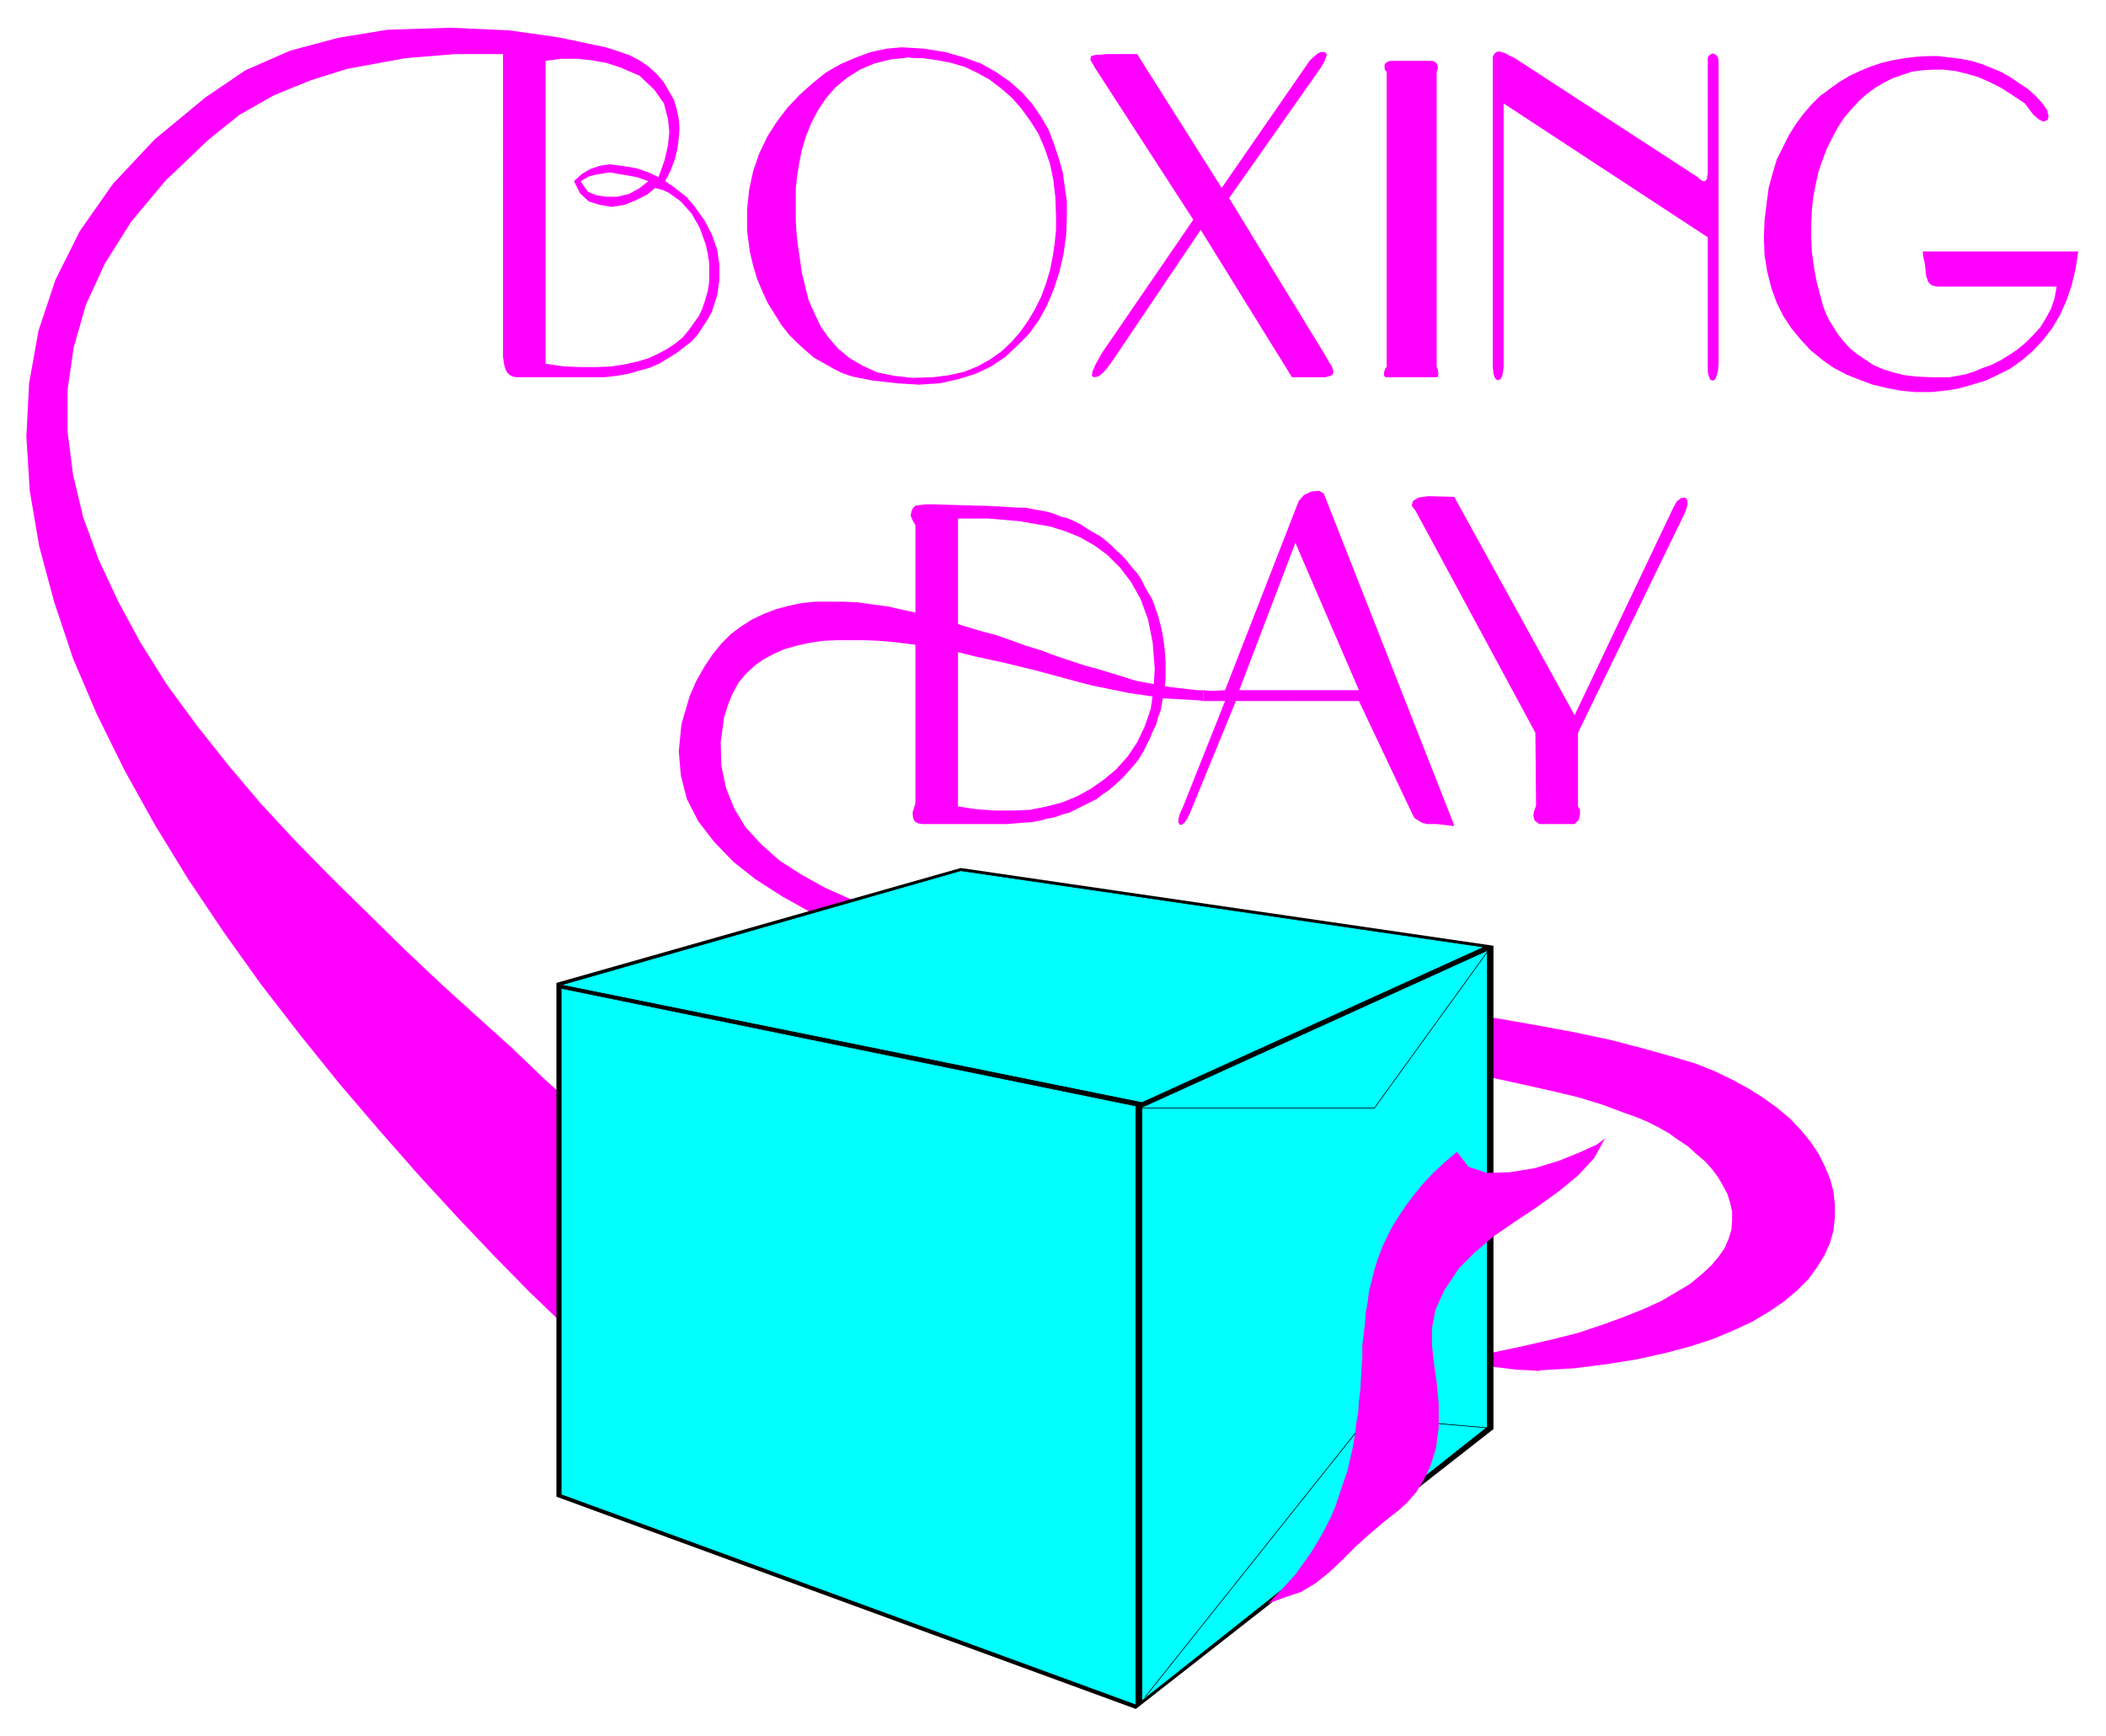 <svg xmlns="http://www.w3.org/2000/svg" width="493.465" height="406.812" fill-rule="evenodd" stroke-linecap="round" preserveAspectRatio="none" viewBox="0 0 3115 2568"><style>.pen0{stroke:#000;stroke-width:1;stroke-linejoin:round}.brush1{fill:#f0f}.pen1{stroke:none}</style><path d="m2271 1084-177-328-6-8 2-7 8-5 15-2 38 1 178 323 146-307 5-9 6-5 5-1 3 1 2 4v5l-2 8-3 7-157 323v109l3 5v7l-2 8-6 6h-52l-7-5-2-7 1-7 3-8-1-108zm-821-336v19h-33v426l27 4 27 2h27l25-1 25-5 23-6 22-9 20-11 20-14 18-15 17-19 14-21 11-23 9-26 4-28 2-31-3-39-7-35-11-30-14-25-16-21-19-19-19-14-21-12-22-9-22-7-23-4-23-4-23-2-24-2h-11v-19l25 1 31 2h11l10 2 11 2 11 2 10 3 10 4 11 3 9 4 10 5 9 6 10 6 9 5 9 7 8 7 8 8 8 7 7 8 7 9 8 9 6 9 5 10 5 9 6 10 4 11 4 11 3 11 3 11 2 11 2 13 1 11 1 13v25l-1 12-2 12-2 11-2 12-4 11-3 11-5 10-4 10-5 10-5 10-6 10-6 8-8 9-7 8-8 8-8 7-8 7-9 6-9 7-10 5-10 5-10 5-10 5-11 3-11 4-11 2-11 3-11 2-13 1-12 1-12 1h-126l-6-1-5-3-2-4-1-5v-5l2-6 2-7V777l-4-7-3-7 1-6 2-5 4-4 7-1 9-1h10l32 1 32 1h6zm1159-397 1-26 3-24 3-23 6-22 6-20 9-18 9-18 10-16 11-15 12-14 13-13 15-11 14-10 15-9 15-7 17-7 15-5 17-4 17-3 17-2 17-1h16l17 2 16 2 16 3 16 5 15 6 14 6 14 8 13 9 12 8 11 10 10 11 7 10 2 9-1 5-6 3-7-3-9-8-12-16-18-12-17-11-18-9-16-7-17-5-17-4-17-2h-16l-16 1-15 2-15 5-14 5-14 7-13 8-12 9-11 10-11 12-11 13-9 14-8 15-8 16-6 16-6 17-4 18-4 20-2 19-1 21v20l1 22 3 22 4 22 6 22 3 12 4 11 5 11 7 11 7 11 8 10 9 10 11 9 12 8 12 8 14 6 16 5 16 4 18 2 20 1h29l11-2 11-2 13-4 12-5 14-5 14-7 13-8 12-8 12-10 11-11 11-12 8-13 8-15 5-15 3-17h-177l-8-2-5-5-3-9-1-9-1-9-2-9-1-9h230l-4 26-6 25-8 23-9 20-12 20-13 17-14 15-16 14-18 13-18 9-19 9-20 6-21 6-20 3-21 2h-22l-21-2-21-4-21-5-19-7-20-8-19-10-17-12-17-14-14-15-14-17-12-18-10-20-8-22-6-24-4-24-1-27zm-83 0-302-198v390l-1 8-1 5-2 4-2 2h-4l-3-3-2-6-1-10V84l2-4 3-3 4-1 4 1 6 2 5 3 7 3 272 177 3 3 3 2 2 1h3l1-1 2-3v-3l1-4V85l2-3 3-2 2-1 3 1 3 2 2 3 1 5v448l-1 11-2 7-2 5-3 2-4-1-2-4-2-8V351zm-475 192V106l-2-2-1-2v-7l2-2 3-2 4-1h62l2 1 2 1 1 1 2 2v2l1 3-1 3-1 3v437l1 2 1 3v3l1 2-1 2v2l-1 1h-77l-1-1-1-2v-4l1-3 1-3 2-2zm-286-218-145-224-4-7-3-5v-3l1-3 3-1 5-1h6l7-1h47l125 198 130-188 5-5 6-5 5-3h6l3 2v4l-3 8-6 10-135 192 140 229 4 7 4 7 4 6 2 6v5l-4 3-8 2h-49l-135-218-130 193-8 11-7 8-7 5-6 1-3-2 1-7 5-11 9-16 135-197zM1352 71v15l-8-1-27 3-24 6-21 9-19 12-17 14-14 16-12 18-10 19-8 20-6 20-4 20-3 19-2 19v45l1 18 2 19 3 20 3 21 5 21 5 20 9 20 9 19 12 17 14 16 17 14 19 11 22 10 25 5 27 3 30-1 24-3 22-5 20-8 18-10 17-12 15-14 13-15 12-17 10-17 9-18 7-19 6-20 4-20 3-20 2-20v-20l-1-28-3-26-5-24-8-23-9-21-12-19-13-18-15-17-15-13-17-13-18-10-19-9-20-6-21-4-21-3h-13V71l15 1 31 5 28 8 25 9 23 13 20 14 18 16 15 17 13 19 11 19 8 21 7 21 6 21 3 22 3 21v22l-1 28-4 28-6 26-8 25-10 24-12 22-15 21-17 17-18 17-21 14-23 11-26 8-27 6-31 2-32-2-36-4-15-3-15-3-15-5-14-7-14-8-14-8-13-11-12-11-12-12-11-14-10-16-10-16-8-17-8-19-6-20-5-21-4-31v-31l3-29 6-28 9-26 12-25 14-22 16-21 18-19 19-17 20-16 21-12 23-10 22-8 23-5 22-2 19 1zM902 243l22 3 18 3 17 6 15 7 9-25 5-22 2-20-2-19-6-23-14-20-22-21-28-12-21-7-23-4-20-2h-24V56l66 14 19 6 17 6 15 8 13 9 12 11 10 12 15 26 4 14 3 14 1 14-1 14-2 16-4 16-6 16-8 16 13 9 19 15 11 13 15 21 11 21 8 23 3 22v22l-3 22-8 25-6 11-15 23-9 10-22 17-26 16-14 6-32 9-17 3-18 2H764l-6-1-5-3-3-3-2-4-2-6-1-6-1-7V80h-70l-74 6-87 16-54 17-54 22-51 29-46 37-63 60-51 61-39 62-28 61-18 63-9 62v63l8 63 15 63 23 63 29 62 33 61 39 62 44 60 46 58 49 58 52 56 54 55 54 53 54 53 53 50 53 48 51 46 47 45 45 41 42 39 36 36 32 34 25 31 19 28 12 24 4 22v279l-4-4-13-11-21-18-28-25-35-32-40-37-45-43-50-48-52-53-55-58-57-62-58-66-59-69-58-72-58-75-55-77-53-79-49-80-45-81-41-83-35-82-28-84-22-82-14-82-5-80 4-79 14-78 25-75 36-72 49-70 62-66 75-62 59-40 66-29 71-19 73-12 93-3 88 4 64 9 12 2v31l-23 3v448l27 4 25 1h24l22-1 19-3 18-4 17-5 15-7 13-7 12-8 11-9 9-11 15-21 5-11 4-12 4-14 2-13v-28l-2-13-3-14-9-25-12-21-16-18-18-13-9-4-11-3-12 10-16 8-17 7-19 3-18-3-16-5-13-12-9-18 12-11 12-7 15-5 14-2v12l-19 3-12 3-12 7 5 8 6 8 13 5 14 2h16l17-4 15-8 14-11-17-6-17-3-23-4v-12zm1007 778h101l-94-218-83 218h76v16h-81l-68 166-4 8-4 6-4 3h-3l-2-3v-5l2-8 5-11 62-156h-32v-16l11 1 21-1 109-280 8-9 11-5 11-1 7 4 182 463 9 23 2 6-8-1-18-2h-14l-8-2-11-7-4-8-78-165h-101v-16z" class="pen1 brush1"/><path d="m1780 1037-7-1-35-2-18-1-17-3-34-5-34-7-20-4-19-5-41-11-22-6-45-11-23-5-23-5-24-6-23-4-24-5-23-3-24-3-22-2-22-1h-43l-20 1-20 3-18 4-18 5-16 7-15 8-13 9-13 12-11 13-9 16-7 17-6 19-5 37 1 35 7 33 12 30 17 28 23 25 27 24 31 20 36 20 40 18 89 32 101 27 54 12 55 11 57 10 59 9 60 8 61 9 61 8 62 8 61 8 61 8 60 8 59 9 58 9 57 10 54 10 52 11 50 13 46 13 30 9 28 11 27 13 24 13 22 14 21 15 19 16 16 17 14 17 12 18 9 18 8 19 5 19 2 19v19l-2 19-5 18-8 18-11 18-13 18-17 17-19 16-22 15-25 15-28 13-31 13-34 11-38 10-41 9-44 7-47 6-51 3-2 1-14-1-20-1-24-3-25-3-22-3-16-3-8-2 3-1 52-9 47-10 44-10 40-10 36-12 33-12 30-12 26-12 22-13 20-12 17-14 14-13 11-13 9-13 6-14 4-13 1-14v-13l-3-13-4-13-7-13-7-12-9-12-10-11-13-11-12-11-15-10-14-10-16-9-16-8-17-7-17-6-32-12-36-11-42-10-45-10-50-11-52-10-56-10-58-10-60-11-62-11-63-12-64-11-64-13-63-13-64-14-61-14-61-17-59-17-57-18-105-40-48-21-43-24-39-25-33-26-29-30-23-30-17-33-9-35-3-36 4-40 12-41 10-23 12-21 12-18 13-16 14-14 16-12 16-10 17-8 18-7 19-5 19-4 20-2h41l22 1 21 3 23 3 22 5 23 5 22 6 23 6 23 7 23 7 23 6 23 8 22 8 23 7 21 8 42 14 22 6 20 6 35 11 27 5 21 4 43 5h9v16z" class="pen1 brush1"/><path d="M823 2214v-760l598-170 788 115v715l-529 414-857-314z" style="stroke:none;fill:#000"/><path d="m2200 1406-511 232v878l511-405v-705zm-1370 56 850 174v886l-850-311v-749zm0-5 591-169 774 113-506 230-859-174z" class="pen0" style="fill:#0ff"/><path fill="none" d="m1694 2510 329-413 176 15h0" class="pen0"/><path d="m1876 2372 20-21 21-23 9-13 13-18 11-18 10-18 8-16 7-16 6-18 6-18 6-17 4-18 4-17 3-18 2-17 3-17 1-16 2-17 1-17 1-16 1-16v-17l2-16 2-17 1-15 3-16 2-16 4-16 4-16 5-16 6-16 7-15 8-16 10-16 10-15 12-16 13-16 15-16 17-16 19-16 17 22 27 9 34-1 37-6 36-11 32-13 24-11 12-9-16 29-23 25-29 24-32 23-33 22-32 22-28 24-23 23-22 33-13 29-5 27v25l3 27 4 28 3 32v35l-4 30-8 26-10 21-11 18-13 15-13 12-13 10-10 8-20 17-20 18-20 20-19 18-21 17-22 13-24 8-24 9z" class="pen1 brush1"/><path fill="none" d="M1690 1639h343l167-231h0" class="pen0"/></svg>
